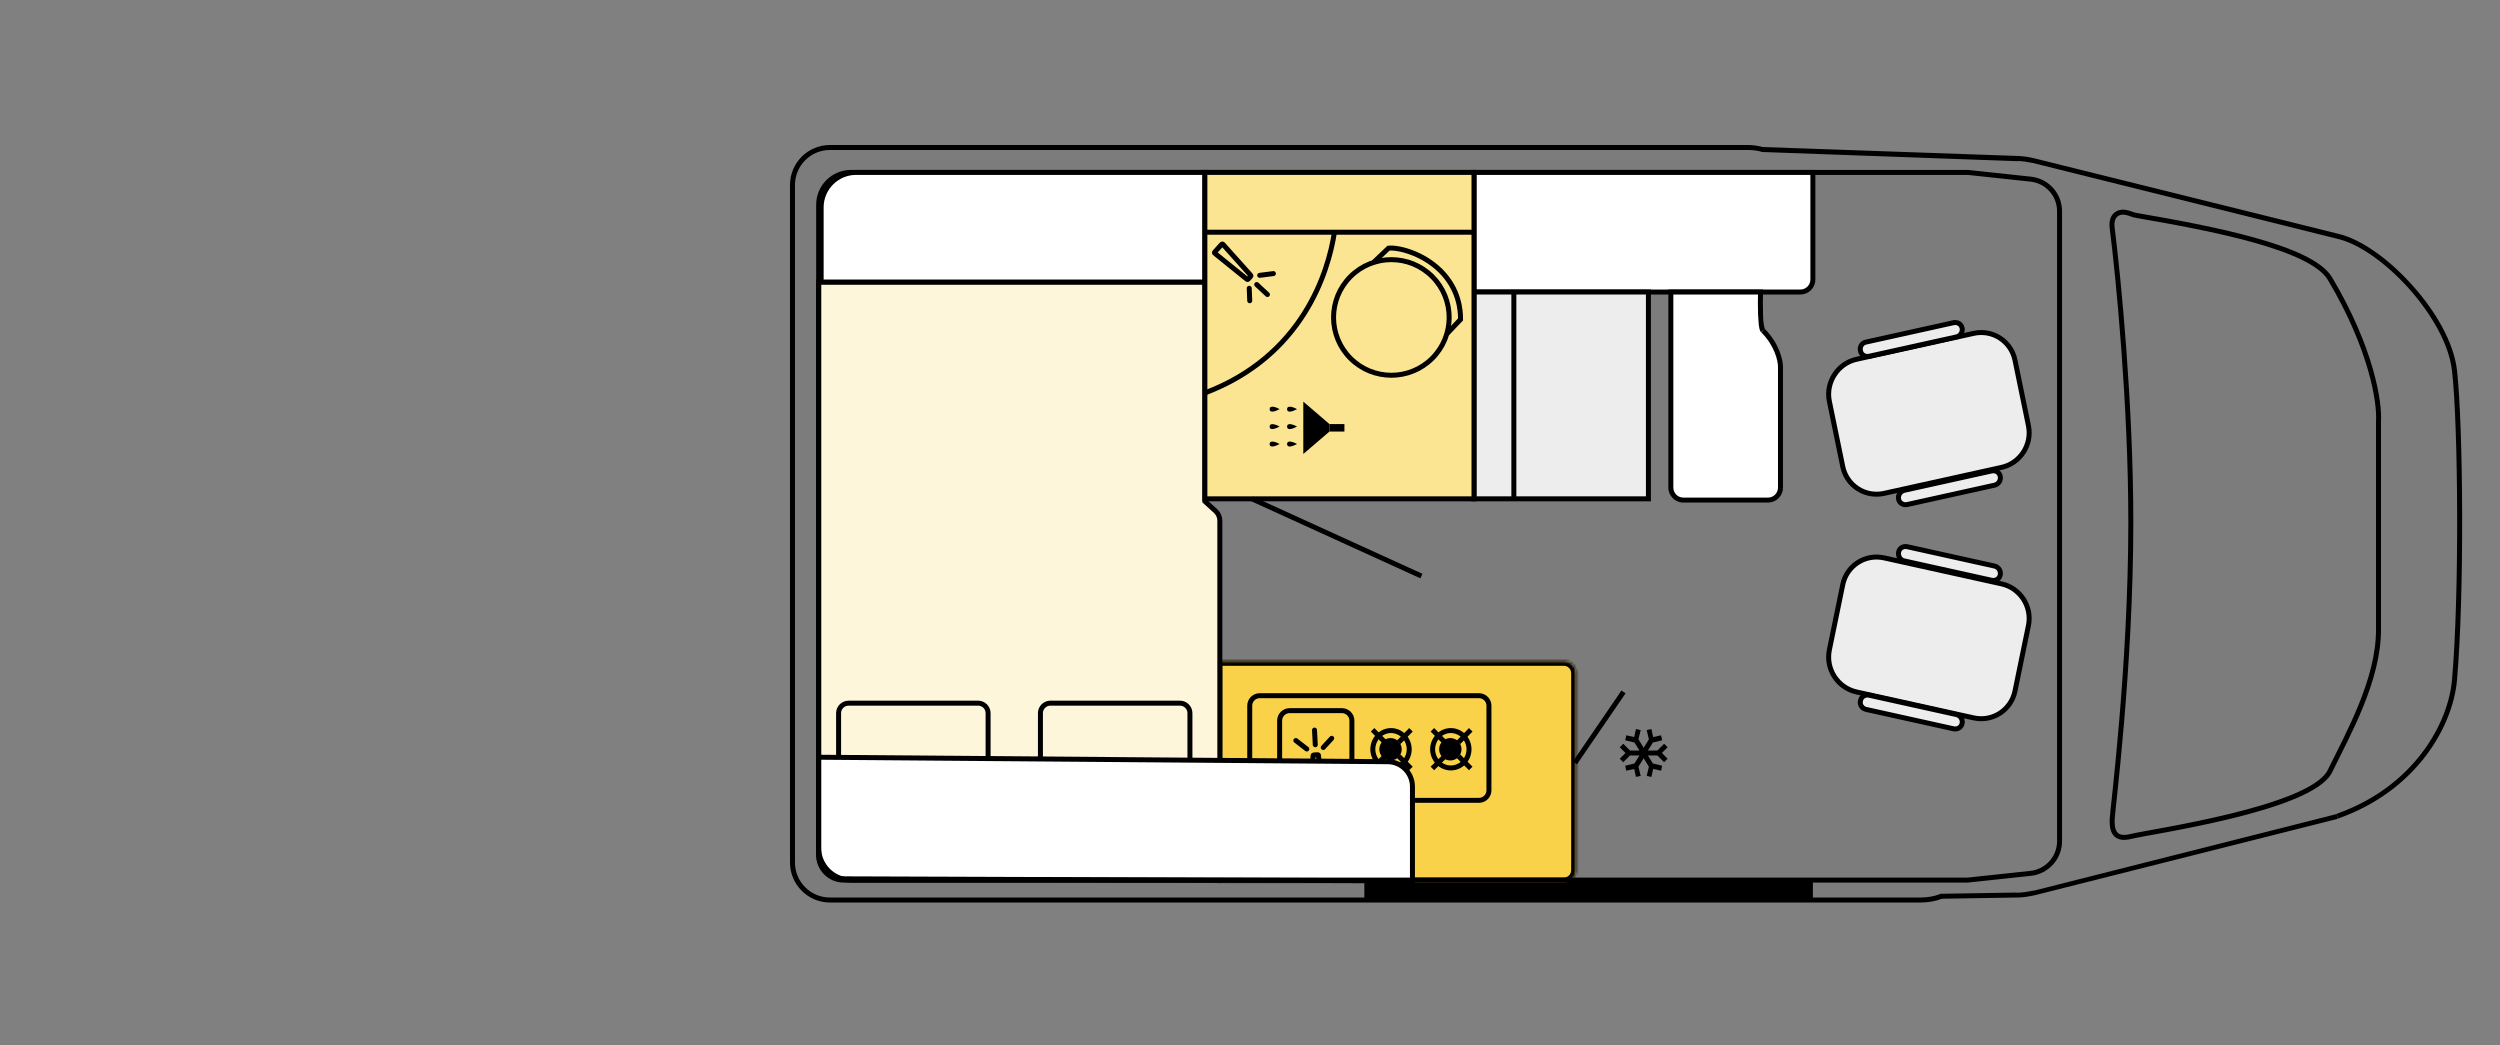 <?xml version="1.0" encoding="UTF-8"?>
<svg xmlns="http://www.w3.org/2000/svg" width="1000" height="418" viewBox="0 0 1000 418" fill="none">
  <rect x="0" y="0" width="1000" height="418" fill="#808080" stroke="none"/>
  <g clip-path="url(#clip0_431_14859)">
    <path fill-rule="evenodd" clip-rule="evenodd" d="M704.817 59.794L807.179 63.481C809.272 63.581 811.266 63.88 813.359 64.378L934.957 94.479C952.799 98.466 979.311 126.274 981.803 148.202C984.295 170.329 984.793 237.906 981.803 271.993C980.208 289.934 966.154 315.45 934.957 326.513L813.658 357.212C811.465 357.81 809.073 358.109 806.78 358.109L776.381 358.607C773.889 359.504 771.198 360.102 768.307 360.102L331.947 360.102C323.675 360.102 316.997 353.424 316.997 345.152L316.997 73.947C316.997 65.674 323.675 58.996 331.947 58.996L699.036 58.996C701.029 58.996 702.923 59.295 704.817 59.794Z" fill="black" fill-opacity="0.03"></path>
    <path d="M704.817 59.794L704.518 60.791L704.617 60.791L704.717 60.791L704.817 59.794ZM776.381 358.508L776.381 357.512L776.181 357.512L775.982 357.611L776.381 358.508ZM807.179 62.386L704.817 58.797L704.717 60.791L807.079 64.479L807.179 62.386ZM813.558 63.283C811.465 62.784 809.372 62.485 807.179 62.386L807.079 64.379C809.073 64.479 811.066 64.778 813.06 65.176L813.558 63.283ZM935.157 93.483L813.558 63.283L813.06 65.176L934.758 95.476L935.157 93.483ZM982.799 148.103C981.504 136.84 974.128 124.281 964.859 114.015C955.689 103.749 944.426 95.576 935.157 93.483L934.758 95.476C943.429 97.37 954.294 105.144 963.463 115.311C972.533 125.477 979.61 137.637 980.806 148.302L982.799 148.103ZM982.799 272.093C985.79 237.906 985.291 170.329 982.799 148.103L980.806 148.302C983.298 170.329 983.796 237.906 980.806 271.894L982.799 272.093ZM935.256 327.411C966.852 316.248 981.205 290.333 982.799 272.093L980.806 271.894C979.311 289.436 965.457 314.653 934.658 325.517L935.256 327.411ZM813.857 358.11L935.157 327.511L934.658 325.617L813.359 356.315L813.857 358.11ZM806.78 359.007C809.172 359.007 811.565 358.608 813.857 358.11L813.359 356.216C811.166 356.714 808.973 357.013 806.78 357.113L806.78 359.007ZM776.381 359.505L806.78 359.007L806.78 357.013L776.381 357.512L776.381 359.505ZM768.307 361C771.297 361 774.188 360.502 776.779 359.505L776.082 357.611C773.69 358.508 771.098 359.007 768.307 359.007L768.307 361ZM331.947 361L768.307 361L768.307 359.007L331.947 359.007L331.947 361ZM316 345.053C316 353.824 323.176 361 331.947 361L331.947 359.007C324.273 359.007 317.993 352.727 317.993 345.053L316 345.053ZM316 73.947L316 345.053L317.993 345.053L317.993 73.947L316 73.947ZM331.947 58C323.176 58 316 65.176 316 73.947L317.993 73.947C317.993 66.273 324.273 59.993 331.947 59.993L331.947 58ZM699.036 58L331.947 58L331.947 59.993L699.036 59.993L699.036 58ZM705.116 58.797C703.122 58.299 701.129 58 699.036 58L699.036 59.993C700.93 59.993 702.823 60.193 704.617 60.691L705.116 58.797Z" fill="black"></path>
    <path d="M725.15 360.005L725.15 352.031L545.742 352.031L545.742 360.005L725.15 360.005Z" fill="black"></path>
    <path d="M852.329 208.9C852.329 161.755 847.346 110.724 844.854 91.088C844.256 86.005 847.445 84.51 850.037 84.909C851.632 85.108 853.127 86.005 854.721 86.204C884.822 91.387 924.491 98.962 931.967 111.421C948.711 139.528 951.901 161.157 951.402 168.433L951.402 251.957C951.402 271.892 939.442 293.221 931.967 308.471C924.491 323.621 859.805 332.691 852.329 334.585C844.854 336.479 844.854 330.797 844.854 327.907C844.854 325.016 852.329 267.705 852.329 208.9Z" stroke="black" stroke-width="1.993"></path>
    <path d="M625.479 264.32C628.27 264.32 630.463 266.513 630.463 269.304L630.463 348.044C630.463 350.835 628.27 353.028 625.479 353.028L486.936 353.028L486.936 264.32L625.479 264.32Z" fill="#F9D24A"></path>
    <mask id="mask0_431_14859" style="mask-type:luminance" maskUnits="userSpaceOnUse" x="486" y="264" width="145" height="90">
      <path d="M625.479 264.316C628.27 264.316 630.463 266.509 630.463 269.3L630.463 348.04C630.463 350.831 628.27 353.024 625.479 353.024L486.936 353.024L486.936 264.316L625.479 264.316Z" fill="white"></path>
    </mask>
    <g mask="url(#mask0_431_14859)">
      <path d="M486.936 353.025L484.943 353.025L484.943 355.018L486.936 355.018L486.936 353.025ZM486.936 264.318L486.936 262.324L484.943 262.324L484.943 264.318L486.936 264.318ZM628.469 269.301L628.469 348.041L632.456 348.041L632.456 269.301L628.469 269.301ZM625.479 351.031L486.936 351.031L486.936 355.018L625.479 355.018L625.479 351.031ZM488.93 353.025L488.93 264.318L484.943 264.318L484.943 353.025L488.93 353.025ZM486.936 266.311L625.479 266.311L625.479 262.324L486.936 262.324L486.936 266.311ZM628.469 348.041C628.469 349.736 627.173 351.031 625.479 351.031L625.479 355.018C629.366 355.018 632.456 351.929 632.456 348.041L628.469 348.041ZM632.456 269.301C632.456 265.414 629.366 262.324 625.479 262.324L625.479 266.311C627.173 266.311 628.469 267.607 628.469 269.301L632.456 269.301Z" fill="black"></path>
    </g>
    <path d="M575.644 299.704C575.644 302.181 577.652 304.189 580.129 304.189C582.606 304.189 584.614 302.181 584.614 299.704C584.614 297.227 582.606 295.219 580.129 295.219C577.652 295.219 575.644 297.227 575.644 299.704Z" fill="black"></path>
    <path d="M587.604 299.702C587.604 303.888 584.315 307.177 580.328 307.177C576.341 307.177 573.052 303.788 573.052 299.702C573.052 295.615 576.341 292.227 580.328 292.227C584.315 292.227 587.604 295.615 587.604 299.702Z" stroke="black" stroke-width="1.993"></path>
    <path d="M588.301 291.926L583.417 296.909" stroke="black" stroke-width="1.993"></path>
    <path d="M588.301 307.376L583.417 302.492" stroke="black" stroke-width="1.993"></path>
    <path d="M572.953 291.926L577.937 296.909" stroke="black" stroke-width="1.993"></path>
    <path d="M572.953 307.376L577.937 302.492" stroke="black" stroke-width="1.993"></path>
    <path d="M551.722 299.704C551.722 302.181 553.731 304.189 556.208 304.189C558.685 304.189 560.693 302.181 560.693 299.704C560.693 297.227 558.685 295.219 556.208 295.219C553.731 295.219 551.722 297.227 551.722 299.704Z" fill="black"></path>
    <path d="M563.683 299.702C563.683 303.888 560.394 307.177 556.407 307.177C552.42 307.177 549.131 303.788 549.131 299.702C549.131 295.615 552.42 292.227 556.407 292.227C560.394 292.227 563.683 295.615 563.683 299.702Z" stroke="black" stroke-width="1.993"></path>
    <path d="M564.38 291.926L559.496 296.909" stroke="black" stroke-width="1.993"></path>
    <path d="M564.38 307.376L559.496 302.492" stroke="black" stroke-width="1.993"></path>
    <path d="M549.032 291.926L554.016 296.909" stroke="black" stroke-width="1.993"></path>
    <path d="M549.032 307.376L554.016 302.492" stroke="black" stroke-width="1.993"></path>
    <path d="M503.88 278.273L591.591 278.273C593.784 278.273 595.578 280.068 595.578 282.26L595.578 316.148C595.578 318.341 593.784 320.135 591.591 320.135L503.88 320.135C501.687 320.135 499.893 318.341 499.893 316.148L499.893 282.26C499.893 280.068 501.687 278.273 503.88 278.273Z" stroke="black" stroke-width="1.993"></path>
    <path d="M515.841 284.254L536.772 284.254C538.964 284.254 540.759 286.048 540.759 288.241L540.759 308.175C540.759 310.368 538.964 312.162 536.772 312.162L515.841 312.162C513.648 312.162 511.854 310.368 511.854 308.175L511.854 288.241C511.854 286.048 513.648 284.254 515.841 284.254Z" stroke="black" stroke-width="1.993"></path>
    <path d="M525.508 301.994L527.102 301.895C527.302 301.895 527.401 301.994 527.401 302.194L528.697 314.852C528.697 315.051 528.597 315.151 528.398 315.151L524.81 315.151C524.611 315.151 524.511 315.051 524.511 314.852L525.209 302.293C525.209 302.094 525.408 301.994 525.508 301.994Z" fill="#F9D24A" stroke="black" stroke-width="1.993"></path>
    <path d="M526.106 297.908L525.807 292.027M529.295 299.004L532.684 295.316M522.717 299.602L518.331 296.214" stroke="black" stroke-width="1.993" stroke-linecap="round"></path>
    <path d="M649.4 276.777L629.964 305.184" stroke="black" stroke-width="1.993"></path>
    <path d="M486.338 204.518L481.953 200.531L481.953 112.82L327.463 112.82L327.463 342.064C327.463 347.546 331.948 352.031 337.43 352.031L487.933 352.031L487.933 208.206C487.933 206.81 487.335 205.514 486.338 204.518Z" fill="#FEF6DB" stroke="black" stroke-width="1.993"></path>
    <path d="M475.972 285.249L475.972 322.127C475.972 324.32 474.178 326.114 471.986 326.114L420.157 326.114C417.964 326.114 416.17 324.32 416.17 322.127L416.17 285.249C416.17 283.056 417.964 281.262 420.157 281.262L471.986 281.262C474.178 281.262 475.972 283.056 475.972 285.249Z" fill="#FEF6DB" stroke="black" stroke-width="1.993"></path>
    <path d="M395.239 285.249L395.239 322.127C395.239 324.32 393.445 326.114 391.252 326.114L339.423 326.114C337.23 326.114 335.436 324.32 335.436 322.127L335.436 285.249C335.436 283.056 337.23 281.262 339.423 281.262L391.252 281.262C393.445 281.262 395.239 283.056 395.239 285.249Z" fill="#FEF6DB" stroke="black" stroke-width="1.993"></path>
    <path d="M327.463 302.891L555.112 304.685C560.594 304.685 564.979 309.17 564.979 314.652L564.979 352.327L337.43 351.53C331.949 351.53 327.463 347.045 327.463 341.563L327.463 302.891Z" fill="white"></path>
    <path d="M327.463 302.891L327.463 301.895L326.467 301.895L326.467 302.891L327.463 302.891ZM564.98 352.328L564.98 353.325L565.976 353.325L565.976 352.328L564.98 352.328ZM555.112 303.689L327.463 301.895L327.463 303.888L555.112 305.682L555.112 303.689ZM563.983 314.652L563.983 352.328L565.976 352.328L565.976 314.652L563.983 314.652ZM326.467 302.891L326.467 341.564L328.46 341.564L328.46 302.891L326.467 302.891ZM337.431 352.527L564.98 353.325L564.98 351.331L337.431 350.534L337.431 352.527ZM326.467 341.564C326.467 347.644 331.351 352.527 337.431 352.527L337.431 350.534C332.447 350.534 328.46 346.547 328.46 341.564L326.467 341.564ZM555.112 305.682C559.996 305.682 563.983 309.769 563.983 314.652L565.976 314.652C565.976 308.672 561.092 303.689 555.112 303.689L555.112 305.682Z" fill="black"></path>
    <path d="M823.824 84.513L823.824 336.482C823.824 343.06 818.841 348.642 812.263 349.34L787.145 352.031L340.42 352.031C333.243 352.031 327.463 346.25 327.463 339.073L327.463 81.922C327.463 74.746 333.244 68.965 340.42 68.965L787.146 68.965L812.263 71.656C818.841 72.354 823.824 77.836 823.824 84.513Z" stroke="black" stroke-width="1.993"></path>
    <path d="M725.15 111.823L725.15 68.965L589.598 68.965L589.598 116.807L720.167 116.807C722.957 116.807 725.15 114.614 725.15 111.823Z" fill="white"></path>
    <path d="M725.15 68.966L726.147 68.966L726.147 67.969L725.15 67.969L725.15 68.966ZM589.597 116.808L588.601 116.808L588.601 117.804L589.597 117.804L589.597 116.808ZM589.597 68.966L589.597 67.969L588.601 67.969L588.601 68.966L589.597 68.966ZM724.153 68.966L724.153 111.824L726.147 111.824L726.147 68.966L724.153 68.966ZM720.166 115.811L589.597 115.811L589.597 117.804L720.166 117.804L720.166 115.811ZM590.594 116.808L590.594 68.966L588.601 68.966L588.601 116.808L590.594 116.808ZM589.597 69.962L725.15 69.962L725.15 67.969L589.597 67.969L589.597 69.962ZM724.153 111.824C724.153 114.017 722.359 115.811 720.166 115.811L720.166 117.804C723.456 117.804 726.147 115.113 726.147 111.824L724.153 111.824Z" fill="black"></path>
    <path d="M659.367 199.532L659.367 116.805L589.597 116.805L589.597 199.532L659.367 199.532Z" fill="#EDEDED" stroke="black" stroke-width="1.993"></path>
    <path d="M605.545 117.305L605.545 199.035" stroke="black" stroke-width="1.993"></path>
    <path d="M668.338 195.046L668.338 116.805L704.219 116.805C704.02 121.489 704.02 131.058 705.216 132.254C710.797 137.835 712.193 144.214 712.193 146.706L712.193 195.046C712.193 197.837 710 200.03 707.209 200.03L673.321 200.03C670.53 200.03 668.338 197.837 668.338 195.046Z" fill="white"></path>
    <path d="M668.338 116.805L668.338 115.809L667.341 115.809L667.341 116.805L668.338 116.805ZM704.219 116.805L705.216 116.805L705.216 115.809L704.219 115.809L704.219 116.805ZM667.341 116.805L667.341 195.047L669.334 195.047L669.334 116.805L667.341 116.805ZM673.321 201.027L707.209 201.027L707.209 199.034L673.321 199.034L673.321 201.027ZM713.19 195.047L713.19 146.707L711.196 146.707L711.196 195.047L713.19 195.047ZM713.19 146.707C713.19 144.016 711.695 137.338 705.914 131.557L704.518 132.952C709.901 138.334 711.196 144.414 711.196 146.707L713.19 146.707ZM705.914 131.557C705.914 131.557 705.914 131.557 705.814 131.158C705.714 130.859 705.615 130.361 705.515 129.862C705.316 128.766 705.216 127.37 705.216 125.776C705.116 122.686 705.116 119.098 705.216 116.805L703.223 116.706C703.123 118.998 703.123 122.686 703.223 125.776C703.322 127.37 703.422 128.866 703.522 130.062C703.621 130.66 703.721 131.158 703.821 131.656C703.92 132.055 704.12 132.553 704.419 132.852L705.914 131.557ZM704.219 115.809L668.338 115.809L668.338 117.802L704.219 117.802L704.219 115.809ZM707.209 201.027C710.499 201.027 713.19 198.336 713.19 195.047L711.196 195.047C711.196 197.24 709.402 199.034 707.209 199.034L707.209 201.027ZM667.341 195.047C667.341 198.336 670.032 201.027 673.321 201.027L673.321 199.034C671.129 199.034 669.334 197.24 669.334 195.047L667.341 195.047Z" fill="black"></path>
    <path d="M481.953 68.965L481.953 112.82L328.459 112.82L328.459 82.919C328.459 75.244 334.738 68.965 342.413 68.965L481.953 68.965Z" fill="white" stroke="black" stroke-width="1.993"></path>
    <path d="M667.041 298.905L665.646 297.51L662.954 300.201L659.167 300.201L661.16 297.011L664.848 296.114L664.45 294.121L661.26 294.818L660.562 291.629L658.669 292.028L659.566 295.715L657.473 299.104L655.379 295.715L656.277 292.028L654.383 291.629L653.685 294.818L650.496 294.121L650.097 296.114L653.785 297.011L655.778 300.201L651.991 300.201L649.3 297.51L647.904 298.905L650.197 301.197L647.904 303.49L649.3 304.885L651.991 302.194L655.778 302.194L653.785 305.384L650.097 306.281L650.496 308.274L653.685 307.576L654.383 310.766L656.277 310.367L655.379 306.679L657.473 303.29L659.566 306.679L658.669 310.367L660.562 310.766L661.26 307.576L664.45 308.274L664.848 306.281L661.16 305.384L659.167 302.194L662.954 302.194L665.646 304.885L667.041 303.49L664.749 301.197L667.041 298.905Z" fill="black"></path>
    <path d="M742.594 143.719L789.44 133.353C797.015 131.658 804.39 136.443 805.985 144.018L811.367 170.231C812.962 177.806 808.078 185.381 800.503 186.976L753.658 197.342C746.083 199.036 738.707 194.252 737.112 186.677L731.73 160.463C730.235 152.988 735.019 145.413 742.594 143.719Z" fill="#EDEDED" stroke="black" stroke-width="1.993"></path>
    <path d="M746.38 136.839L781.464 129.065C783.059 128.766 784.554 129.663 784.853 131.258C785.152 132.852 784.155 134.347 782.66 134.746L747.576 142.52C745.981 142.819 744.486 141.922 744.187 140.328C743.788 138.733 744.785 137.138 746.38 136.839Z" fill="#EDEDED" stroke="black" stroke-width="1.993"></path>
    <path d="M761.63 196.144L796.715 188.37C798.309 188.071 799.804 188.968 800.103 190.562C800.402 192.157 799.406 193.652 797.911 194.051L762.826 201.825C761.232 202.124 759.737 201.227 759.438 199.632C759.139 198.038 760.135 196.543 761.63 196.144Z" fill="#EDEDED" stroke="black" stroke-width="1.993"></path>
    <path d="M742.594 276.781L789.44 287.146C797.015 288.841 804.39 284.057 805.985 276.482L811.367 250.268C812.962 242.693 808.078 235.118 800.503 233.523L753.658 223.158C746.083 221.463 738.707 226.247 737.112 233.822L731.73 260.036C730.235 267.611 735.019 275.086 742.594 276.781Z" fill="#EDEDED" stroke="black" stroke-width="1.993"></path>
    <path d="M746.38 283.754L781.464 291.528C783.059 291.827 784.554 290.93 784.853 289.336C785.152 287.741 784.155 286.246 782.66 285.847L747.576 278.073C745.981 277.774 744.486 278.671 744.187 280.265C743.788 281.86 744.785 283.355 746.38 283.754Z" fill="#EDEDED" stroke="black" stroke-width="1.993"></path>
    <path d="M761.63 224.352L796.715 232.126C798.309 232.425 799.804 231.528 800.103 229.933C800.402 228.338 799.406 226.843 797.911 226.445L762.826 218.67C761.232 218.371 759.737 219.268 759.438 220.863C759.139 222.458 760.135 224.053 761.63 224.352Z" fill="#EDEDED" stroke="black" stroke-width="1.993"></path>
    <path d="M589.597 199.534L589.597 68.965L481.953 68.965L481.953 199.534L589.597 199.534Z" fill="#FBE492" stroke="black" stroke-width="1.993"></path>
    <path d="M589.496 92.887L481.951 92.887" stroke="black" stroke-width="1.993"></path>
    <path d="M533.782 92.887C531.29 109.033 521.024 142.423 481.953 157.175" stroke="black" stroke-width="1.993"></path>
    <path d="M500.294 110.53L499.197 111.726C499.098 111.826 498.898 111.826 498.799 111.726L485.841 101.261C485.742 101.161 485.742 100.962 485.841 100.862L488.732 97.672C488.831 97.573 489.031 97.573 489.131 97.672L500.294 110.131C500.393 110.231 500.393 110.43 500.294 110.53Z" fill="#FBE492" stroke="black" stroke-width="1.993"></path>
    <path d="M502.684 113.819L506.97 117.806M499.694 115.314L499.894 120.298M503.88 110.131L509.362 109.434" stroke="black" stroke-width="1.993" stroke-linecap="round"></path>
    <path d="M540.196 143.334C549.226 152.364 563.867 152.364 572.897 143.334C581.927 134.303 581.927 119.662 572.897 110.632C563.867 101.602 549.226 101.602 540.196 110.632C531.165 119.662 531.165 134.303 540.196 143.334Z" stroke="black" stroke-width="1.993"></path>
    <path d="M549.232 105.144L555.412 99.264C559.1 98.865 568.867 101.058 576.243 108.334C583.718 115.809 584.217 124.181 584.217 127.77L578.735 133.551" stroke="black" stroke-width="1.993"></path>
    <path d="M500.789 199.531L568.565 230.429" stroke="black" stroke-width="1.993"></path>
    <path d="M518.831 163.652C517.635 162.954 514.844 161.858 514.844 163.652C514.844 165.446 517.336 164.449 518.831 163.652Z" fill="black"></path>
    <path d="M511.854 163.652C510.658 162.954 507.867 161.858 507.867 163.652C507.867 165.446 510.359 164.449 511.854 163.652Z" fill="black"></path>
    <path d="M518.831 170.628C517.635 169.931 514.844 168.834 514.844 170.628C514.844 172.422 517.336 171.426 518.831 170.628Z" fill="black"></path>
    <path d="M511.854 170.628C510.658 169.931 507.867 168.834 507.867 170.628C507.867 172.422 510.359 171.426 511.854 170.628Z" fill="black"></path>
    <path d="M518.831 177.605C517.635 176.907 514.844 175.811 514.844 177.605C514.844 179.399 517.336 178.402 518.831 177.605Z" fill="black"></path>
    <path d="M511.854 177.605C510.658 176.907 507.867 175.811 507.867 177.605C507.867 179.399 510.359 178.402 511.854 177.605Z" fill="black"></path>
    <path d="M521.323 181.591L531.788 172.621L531.788 169.631L521.323 160.66L521.323 181.591Z" fill="black"></path>
    <path d="M537.769 172.623L537.769 169.633L531.788 169.633L531.788 172.623L537.769 172.623Z" fill="black"></path>
  </g>
  <defs>
    <clipPath id="clip0_431_14859">
      <rect width="418" height="1000" fill="white" transform="translate(1000) rotate(90)"></rect>
    </clipPath>
  </defs>
</svg>
